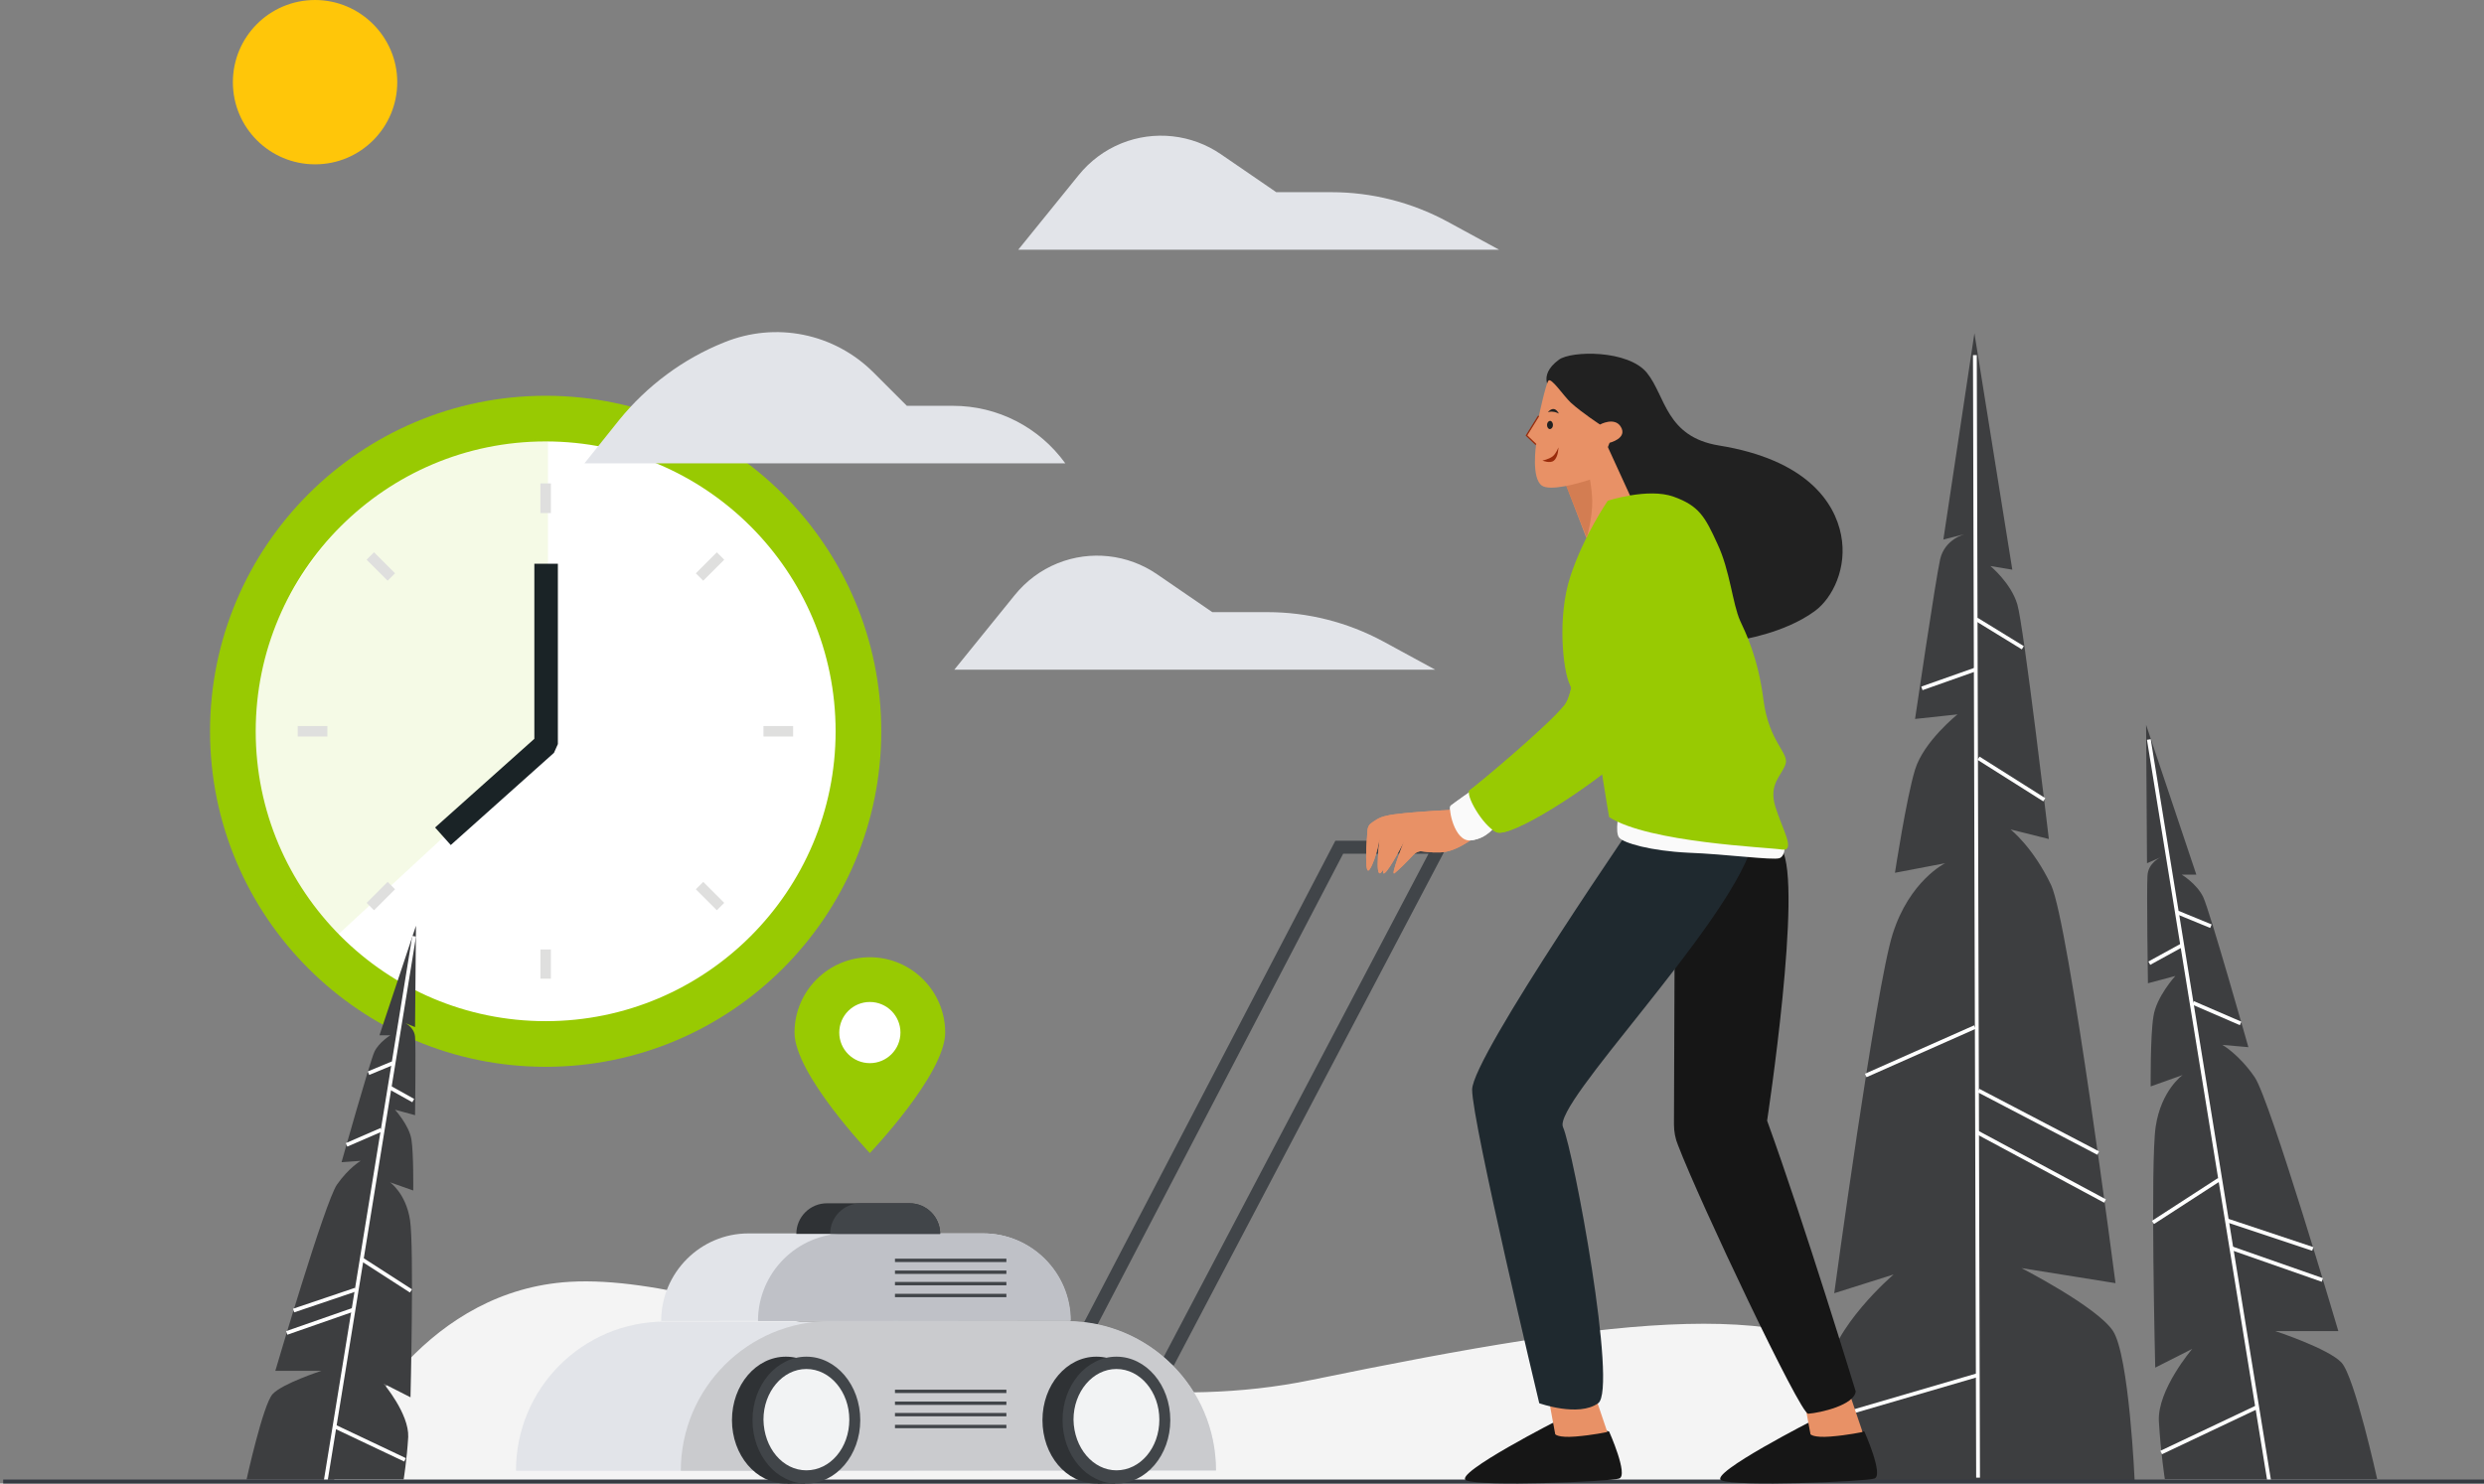 <?xml version="1.0" encoding="utf-8"?>
<!-- Generator: Adobe Illustrator 26.5.0, SVG Export Plug-In . SVG Version: 6.00 Build 0)  -->
<svg version="1.1" id="Layer_1" xmlns="http://www.w3.org/2000/svg" xmlns:xlink="http://www.w3.org/1999/xlink" x="0px" y="0px"
	 viewBox="0 0 544 325" style="enable-background:new 0 0 544 325;" xml:space="preserve">
<rect x="0" y="0" width="544" height="325" fill="#808080" stroke="none"/>
<style type="text/css">
	.st0{fill:#FFFFFF;stroke:#98CA02;stroke-width:10;stroke-miterlimit:10;}
	.st1{opacity:0.1;fill:#98CA02;enable-background:new    ;}
	.st2{fill:none;stroke:#DFDFDE;stroke-width:2.292;stroke-miterlimit:10;}
	.st3{fill:none;stroke:#1A2326;stroke-width:5.153;stroke-linejoin:bevel;}
	.st4{fill:#E2E4E9;}
	.st5{fill:#F4F4F4;}
	.st6{fill:#3D3E40;}
	.st7{fill:none;stroke:#FFFFFF;stroke-width:0.83;stroke-miterlimit:10;}
	.st8{fill:#FFC609;}
	.st9{fill:#98CA02;}
	.st10{fill:#FFFFFF;}
	.st11{fill:none;stroke:#353A42;stroke-width:1.16;stroke-miterlimit:10;}
	.st12{fill:none;stroke:#414549;stroke-width:2.835;stroke-miterlimit:10;}
	.st13{fill:#CACBCE;}
	.st14{fill:#BFC1C7;}
	.st15{fill:#2F3235;}
	.st16{fill:#414549;}
	.st17{fill:#F2F3F4;}
	.st18{fill:none;stroke:#414549;stroke-width:0.737;stroke-miterlimit:10;}
	.st19{fill:#161616;}
	.st20{fill:#E89166;}
	.st21{fill:#1F292F;}
	.st22{fill:#FAFAFA;}
	.st23{fill:#212121;}
	.st24{fill:#D37D52;}
	.st25{fill:#992C0B;}
	.st26{fill:none;stroke:#992C0B;stroke-width:0.283;stroke-linecap:round;stroke-miterlimit:10;}
</style>
<g>
	<path class="st0" d="M119.5,228.7c37.8,0,68.5-30.7,68.5-68.5c0-37.8-30.7-68.5-68.5-68.5c-37.8,0-68.5,30.7-68.5,68.5
		C51,198,81.7,228.7,119.5,228.7z"/>
	<path class="st1" d="M120,162.2l-47,43.5c-14-12.5-27-41-11.5-71.5c13.6-26.8,35-38,58.5-38V162.2z"/>
	<path class="st2" d="M119.5,105.9v6.5"/>
	<path class="st2" d="M157.8,121.8l-4.6,4.6"/>
	<path class="st2" d="M173.7,160.2h-6.5"/>
	<path class="st2" d="M157.8,198.6l-4.6-4.6"/>
	<path class="st2" d="M119.5,214.4V208"/>
	<path class="st2" d="M81.1,198.6l4.6-4.6"/>
	<path class="st2" d="M65.2,160.2h6.5"/>
	<path class="st2" d="M81.1,121.8l4.6,4.6"/>
	<path class="st3" d="M119.6,123.5v39.5L97,183.2"/>
	<path class="st4" d="M209,146.7h105.3l-11.4-6.2c-7.8-4.2-16.5-6.4-25.3-6.4h-12.1l-12.1-8.3c-6.4-4.4-14.6-5.3-21.8-2.4
		c-3.7,1.5-6.9,3.9-9.4,7L209,146.7z"/>
	<path class="st4" d="M223,54.7h105.3l-11.4-6.2c-7.8-4.2-16.5-6.4-25.3-6.4h-12.1l-12.1-8.3c-6.4-4.4-14.6-5.3-21.8-2.4
		c-3.7,1.5-6.9,3.9-9.4,7L223,54.7L223,54.7z"/>
	<path class="st5" d="M124.8,280.8c-30.4,1.8-47.2,30-51.8,43.9h364.2c2.4,0,0.2-3.5-21.9-22.4c-21.4-18.4-58.5-14.3-128.1,0
		C225.3,315.1,162.7,278.6,124.8,280.8z"/>
	<path class="st4" d="M128,101.5h105.3c-5.7-7.9-14.8-12.6-24.6-12.6h-10.1l-7.3-7.3c-8.6-8.6-21.4-11.2-32.7-6.6
		c-9,3.6-16.9,9.5-23,17L128,101.5z"/>
	<path class="st6" d="M432.4,73l-6.8,45.2l4.7-1.2c0,0-4.4,1.1-5.4,5.5c-1,4.4-5.5,35-5.5,35l9.3-1c0,0-7.4,5.9-9.3,12.1
		c-1.9,6.2-4.4,22.6-4.4,22.6l11-2.1c0,0-7.8,3.8-11.5,15.5c-3.7,11.6-12.8,78.7-12.8,78.7l13-4.1c0,0-13.6,11.6-14.7,21.9
		c-1.1,10.3-1.1,23.4-1.1,23.4h68.6c0,0-1.2-27.7-4.8-33c-3.6-5.3-20-13.7-20-13.7l20.6,3.3c0,0-10.2-78.8-14.1-87.2
		c-4-8.4-8.9-12.2-8.9-12.2l8.4,2.1c0,0-5.5-46.7-6.9-51.4c-1.4-4.7-5.9-8.4-5.9-8.4l4.8,0.8L432.4,73L432.4,73z"/>
	<path class="st7" d="M433.2,323.7l-0.7-245.9"/>
	<path class="st7" d="M432.9,135.7l10.1,6.2"/>
	<path class="st7" d="M432.5,146.7l-11.6,4.1"/>
	<path class="st7" d="M433.3,166.1l14.4,9.1"/>
	<path class="st7" d="M432.5,225l-23.9,10.6"/>
	<path class="st7" d="M432.9,248l28.1,15.1"/>
	<path class="st7" d="M433.3,238.9l26.2,13.7"/>
	<path class="st7" d="M432.9,301.3l-33.5,9.8"/>
	<path class="st6" d="M470,158.8l0.2,30.3l3-1.3c0,0-2.8,1.2-2.9,4.1c-0.2,3,0.1,23.5,0.1,23.5l6-1.6c0,0-4.2,4.6-4.8,8.9
		C470.9,227,471,238,471,238l7-2.5c0,0-4.7,3.3-5.9,11.3c-1.2,8-0.1,52.8-0.1,52.8l8.1-4.1c0,0-7.7,9-7.3,15.9
		c0.4,6.8,1.3,12.6,1.3,12.6h46.5c0,0-4.9-22.3-7.8-25.5c-2.9-3.1-14.5-6.9-14.5-6.9l13.8,0c0,0-14.9-50.5-18.3-55.6
		c-3.5-5.1-7.1-7.1-7.1-7.1l5.7,0.5c0,0-8.5-30-9.9-32.9c-1.4-2.9-4.7-4.9-4.7-4.9l3.2,0L470,158.8L470,158.8z"/>
	<path class="st7" d="M497,324.7L470.6,162"/>
	<path class="st7" d="M476.9,199.9l7.3,3"/>
	<path class="st7" d="M477.8,207.1l-7.1,3.9"/>
	<path class="st7" d="M480.3,219.7l10.4,4.5"/>
	<path class="st7" d="M486,258.4l-14.5,9.4"/>
	<path class="st7" d="M488.6,273.4l20,7"/>
	<path class="st7" d="M487.9,267.4l18.6,6.2"/>
	<path class="st7" d="M494.2,308.3l-20.9,9.9"/>
	<path class="st6" d="M91.1,202.8L90.9,225l-2.2-0.9c0,0,2,0.9,2.2,3s0,17.2,0,17.2l-4.4-1.2c0,0,3.1,3.4,3.6,6.5
		c0.5,3.1,0.4,11.2,0.4,11.2l-5.1-1.8c0,0,3.5,2.4,4.4,8.3c0.9,5.9,0.1,38.8,0.1,38.8l-5.9-3c0,0,5.6,6.6,5.4,11.7
		c-0.3,5-1,9.3-1,9.3H54c0,0,3.6-16.4,5.7-18.7c2.1-2.3,10.7-5.1,10.7-5.1l-10.1,0c0,0,10.9-37.1,13.5-40.8c2.6-3.7,5.2-5.2,5.2-5.2
		l-4.2,0.3c0,0,6.2-22,7.2-24.2c1-2.1,3.5-3.6,3.5-3.6l-2.4,0L91.1,202.8L91.1,202.8z"/>
	<path class="st7" d="M71.3,324.6l19.4-119.5"/>
	<path class="st7" d="M86,232.9l-5.3,2.2"/>
	<path class="st7" d="M85.3,238.2l5.2,2.9"/>
	<path class="st7" d="M83.5,247.5l-7.6,3.3"/>
	<path class="st7" d="M79.3,275.9l10.7,6.9"/>
	<path class="st7" d="M77.4,286.9L62.8,292"/>
	<path class="st7" d="M77.9,282.5l-13.6,4.6"/>
	<path class="st7" d="M73.3,312.5l15.4,7.3"/>
	<path class="st8" d="M69,36c10,0,18-8.1,18-18c0-9.9-8.1-18-18-18c-10,0-18,8.1-18,18C51,28,59.1,36,69,36z"/>
	<path class="st9" d="M207,226.2c0,9.1-16.5,26.4-16.5,26.4S174,235.3,174,226.2c0-9.1,7.4-16.5,16.5-16.5
		C199.6,209.7,207,217.1,207,226.2z"/>
	<path class="st10" d="M190.5,232.9c3.7,0,6.7-3,6.7-6.7c0-3.7-3-6.7-6.7-6.7s-6.7,3-6.7,6.7C183.8,229.9,186.8,232.9,190.5,232.9z"
		/>
	<path class="st11" d="M0.7,324.7H544"/>
	<path class="st12" d="M255.8,298.5l59.4-112.9h-21.9l-56.7,108.7"/>
	<path class="st4" d="M113,322.2L113,322.2c0-18.1,14.6-32.7,32.7-32.7h87.9c18,0,32.7,14.6,32.7,32.7L113,322.2L113,322.2z"/>
	<path class="st13" d="M149.1,322.2c0-18.1,14.7-32.8,32.8-32.8h51.7c18,0,32.7,14.6,32.7,32.7L149.1,322.2L149.1,322.2z"/>
	<path class="st4" d="M144.8,289.4L144.8,289.4c0-10.6,8.6-19.2,19.1-19.2h51.4c10.5,0,19.1,8.6,19.1,19.1L144.8,289.4L144.8,289.4z
		"/>
	<path class="st14" d="M166,289.4c0-10.6,8.6-19.2,19.2-19.2h30.2c10.5,0,19.1,8.6,19.1,19.1L166,289.4L166,289.4z"/>
	<path class="st15" d="M174.4,270.3c0-3.7,3-6.7,6.7-6.7h18.1c3.7,0,6.7,3,6.7,6.7L174.4,270.3L174.4,270.3z"/>
	<path class="st16" d="M181.8,270.3c0-3.7,3-6.7,6.7-6.7h10.7c3.7,0,6.7,3,6.7,6.7L181.8,270.3L181.8,270.3z"/>
	<path class="st15" d="M172.1,325c6.5,0,11.8-6.2,11.8-13.9c0-7.7-5.3-13.9-11.8-13.9s-11.8,6.2-11.8,13.9
		C160.3,318.8,165.6,325,172.1,325z"/>
	<path class="st15" d="M172.4,322.2l4,2.8h-3.9L172.4,322.2z"/>
	<path class="st16" d="M176.6,325c6.5,0,11.8-6.2,11.8-13.9c0-7.7-5.3-13.9-11.8-13.9s-11.8,6.2-11.8,13.9
		C164.8,318.8,170.1,325,176.6,325z"/>
	<path class="st17" d="M176.6,322.1c5.2,0,9.4-4.9,9.4-11.1c0-6.1-4.2-11.1-9.4-11.1c-5.2,0-9.4,5-9.4,11.1
		C167.3,317.2,171.4,322.1,176.6,322.1z"/>
	<path class="st15" d="M240.1,325c6.5,0,11.8-6.2,11.8-13.9c0-7.7-5.3-13.9-11.8-13.9s-11.8,6.2-11.8,13.9
		C228.3,318.8,233.5,325,240.1,325z"/>
	<path class="st15" d="M240.3,322.2l4,2.8h-3.9L240.3,322.2z"/>
	<path class="st16" d="M244.5,325c6.5,0,11.8-6.2,11.8-13.9c0-7.7-5.3-13.9-11.8-13.9s-11.8,6.2-11.8,13.9
		C232.7,318.8,238,325,244.5,325z"/>
	<path class="st17" d="M244.5,322.1c5.2,0,9.4-4.9,9.4-11.1c0-6.1-4.2-11.1-9.4-11.1c-5.2,0-9.4,5-9.4,11.1
		C235.2,317.2,239.4,322.1,244.5,322.1z"/>
	<path class="st18" d="M196,276.1h24.4"/>
	<path class="st18" d="M196,278.7h24.4"/>
	<path class="st18" d="M196,281.2h24.4"/>
	<path class="st18" d="M196,283.8h24.4"/>
	<path class="st18" d="M196,304.8h24.4"/>
	<path class="st18" d="M196,307.4h24.4"/>
	<path class="st18" d="M196,309.9h24.4"/>
	<path class="st18" d="M196,312.5h24.4"/>
	<path class="st19" d="M408.3,313.6c0,0,4.3,9.6,2.2,10.3c-2.1,0.7-30.4,1.8-33.5,0.4c-3.1-1.4,20.7-13.5,20.7-13.5L408.3,313.6z"/>
	<path class="st20" d="M403.2,299.8l4.7,13.9c0,0-3.2,0.7-7,1c-3.8,0.3-4.4-0.5-4.4-0.5l-2.6-14.1L403.2,299.8L403.2,299.8z"/>
	<path class="st19" d="M353,176.1l13.8,15.8l-0.2,54.4c0,1.6,0.3,3.2,0.9,4.6c4.6,12.1,26.8,59,28.5,58.8c2.7-0.2,10.1-1.9,10.4-4.9
		c0,0-11.1-36.4-19.4-59.3c0,0,7.9-51.8,3.2-59.5c-8.1-13.3-23.4-15.9-23.4-15.9L353,176.1L353,176.1z"/>
	<path class="st19" d="M352.4,313.6c0,0,4.3,9.6,2.2,10.3c-2.1,0.7-30.4,1.8-33.5,0.4c-3.1-1.4,20.7-13.5,20.7-13.5L352.4,313.6z"/>
	<path class="st20" d="M347.3,299.8l4.7,13.9c0,0-3.2,0.7-7,1c-3.8,0.3-4.4-0.5-4.4-0.5l-2.6-14.1L347.3,299.8L347.3,299.8z"/>
	<path class="st21" d="M360.4,176.5c0,0-38,55-38,62.2c0,7.2,14.7,68.7,14.7,68.7s8.6,3.1,12.9,0c4.3-3.1-5.4-55.3-7.7-60.5
		c-2.3-5.1,35.3-43.1,41.3-61.3C389.4,167.5,360.4,176.5,360.4,176.5z"/>
	<path class="st22" d="M390.9,184.2c0,0,0.3,3.3-1.2,3.8s-11.8-0.9-20-1.2c-8.2-0.4-14.1-2.1-15.1-3.3c-1-1.2,0-5.8,0-5.8
		s29.7-1.4,31.8,2.2C388.6,183.5,390.9,184.2,390.9,184.2L390.9,184.2z"/>
	<path class="st23" d="M339.7,85.6c0,0-3.2-3.2,1.7-6.8c2.7-2,15.2-2.2,19.3,2.9c4.1,5.1,4.1,14,15.8,15.9
		c19.1,3.1,25.3,12.4,26.7,19.6c1.4,7.1-1.8,13.8-5.8,16.7c-6.7,4.9-16.4,6.3-16.4,6.3s-20.9-5-24.7-16.1
		c-3.8-11.1-15.4-17.7-13-24.5C345.7,92.8,339.8,85.7,339.7,85.6L339.7,85.6z"/>
	<path class="st20" d="M358.1,111l-6.5-14.2l-10,5.8l5.8,15.2l6.1,0.4L358.1,111z"/>
	<path class="st9" d="M352.1,109.7c0,0,8.8-2.9,14.4-0.9c5.6,2,6.9,4.4,9.6,10.3c2.8,5.9,3.3,13.1,5,16.9c1.1,2.4,3.9,7.9,5.1,17.3
		c1.2,9.4,5.8,11.7,4.8,14.2c-0.9,2.5-3.7,4.3-2.2,9.2s4.6,9.9,1.4,9.4c-3.1-0.5-29.1-1.5-37.8-7.1c0,0-2.7-15.6-2.6-18.4
		c0,0-5.6-1.4-5-3.1c0.6-1.7-2.6-2.2-2.6-2.2s3.1-2.3,1.6-5.3c-1.5-3.1-2.8-14.8,0.1-23.7S352.1,109.7,352.1,109.7L352.1,109.7z"/>
	<path class="st24" d="M342.7,105.7l5.3-1.7c0,0,0.6,2.6,0.7,5.6c0.1,3.7-1.2,8.2-1.2,8.2L342.7,105.7L342.7,105.7z"/>
	<path class="st20" d="M300.2,180.4c-0.4,0.3-0.6,0.8-0.7,1.3c-0.2,2.5-0.8,10.7,0.5,8.7c1.5-2.4,2.2-7.1,2.2-7.1s-1.2,9.1,0.2,7.9
		c1.4-1.2,2.7-7.7,2.7-7.7s-3.1,8.6-1.9,7.8c1.2-0.8,4.3-7,4.3-7s-3.1,7.7-2.1,7c0.7-0.5,3-2.8,4.2-4.1c0.5-0.5,1.2-0.8,1.8-0.7
		c1.4,0.2,3.7,0.4,5.2,0.1c4-0.7,8.9-5.2,8.9-5.2l-3.8-4.2c0,0-15.2,0.7-18,1.5C302,179,300.9,179.9,300.2,180.4L300.2,180.4z"/>
	<path class="st22" d="M327.4,181c0,0-1.7,2.7-5.3,3.1c-3.6,0.4-5-7.1-4.4-7.6c0.6-0.5,5.3-3.8,5.3-3.8L327.4,181z"/>
	<path class="st9" d="M363.6,118.9c0,0,5.4,1.2,5.8,10.4s-4.2,27.7-12.8,35.6c-8.7,7.9-25.9,18.8-28.9,17.4c-3-1.4-7-8.4-5.8-9.2
		c1.2-0.8,17.2-14.1,20.8-18.7c3.5-4.6,3.6-32.5,6.8-39.3C352.5,108.1,363.6,118.9,363.6,118.9L363.6,118.9z"/>
	<path class="st20" d="M300.2,180.4c-0.4,0.3-0.6,0.8-0.7,1.3c-0.2,2.5-0.8,10.7,0.5,8.7c1.5-2.4,2.2-7.1,2.2-7.1s-1.2,9.1,0.2,7.9
		c1.4-1.2,2.7-7.7,2.7-7.7s-3.1,8.6-1.9,7.8c1.2-0.8,4.3-7,4.3-7s-3.1,7.7-2.1,7c0.7-0.5,3-2.8,4.2-4.1c0.5-0.5,1.2-0.8,1.8-0.7
		c1.4,0.2,3.7,0.4,5.2,0.1c4-0.7,8.9-5.2,8.9-5.2l-3.8-4.2c0,0-15.2,0.7-18,1.5C302,179,300.9,179.9,300.2,180.4L300.2,180.4z"/>
	<path class="st22" d="M327.4,181c0,0-1.7,2.7-5.3,3.1c-3.6,0.4-5-7.1-4.4-7.6c0.6-0.5,5.3-3.8,5.3-3.8L327.4,181z"/>
	<path class="st9" d="M363.6,118.9c0,0,5.4,1.2,5.8,10.4s-4.2,27.7-12.8,35.6c-8.7,7.9-25.9,18.8-28.9,17.4c-3-1.4-7-8.4-5.8-9.2
		c1.2-0.8,17.2-14.1,20.8-18.7c3.5-4.6,3.6-32.5,6.8-39.3C352.5,108.1,363.6,118.9,363.6,118.9L363.6,118.9z"/>
	<path class="st20" d="M350,103.3c-0.3,0.9-1,1.5-1.9,1.8c-2.7,0.9-8.6,2.5-10.4,1.3c-2.4-1.6-1.3-9-1.3-9l-2-2l2.6-4.2
		c0,0,1.5-7,2.1-7.8c0.6-0.8,3.3,3.3,4.9,4.8c2.4,2.2,6.4,4.8,6.4,4.8s3.1-1.7,4.5,0.4c1.7,2.6-2.4,3.6-2.4,3.6L350,103.3L350,103.3
		z"/>
	<path class="st25" d="M341.3,98c0,0,0,2.1-1,2.9c-0.8,0.7-2.5,0-2.5,0s1.4-0.3,2.2-0.9C340.8,99.4,341.3,98,341.3,98L341.3,98z"/>
	<path class="st26" d="M336.9,91.2l-2.6,4.2l2,1.9"/>
	<path class="st23" d="M340.1,93.1c0-0.5-0.3-0.9-0.6-0.9c-0.4,0-0.7,0.4-0.7,0.9c0,0.5,0.3,0.9,0.6,0.9
		C339.8,94,340.1,93.6,340.1,93.1z"/>
	<path class="st23" d="M339,90.3c0,0,0.5-0.7,1.2-0.7c0.7,0,1.2,1,1.2,1s-0.8-0.4-1.3-0.4C339.6,90.1,339,90.3,339,90.3L339,90.3z"
		/>
</g>
</svg>
